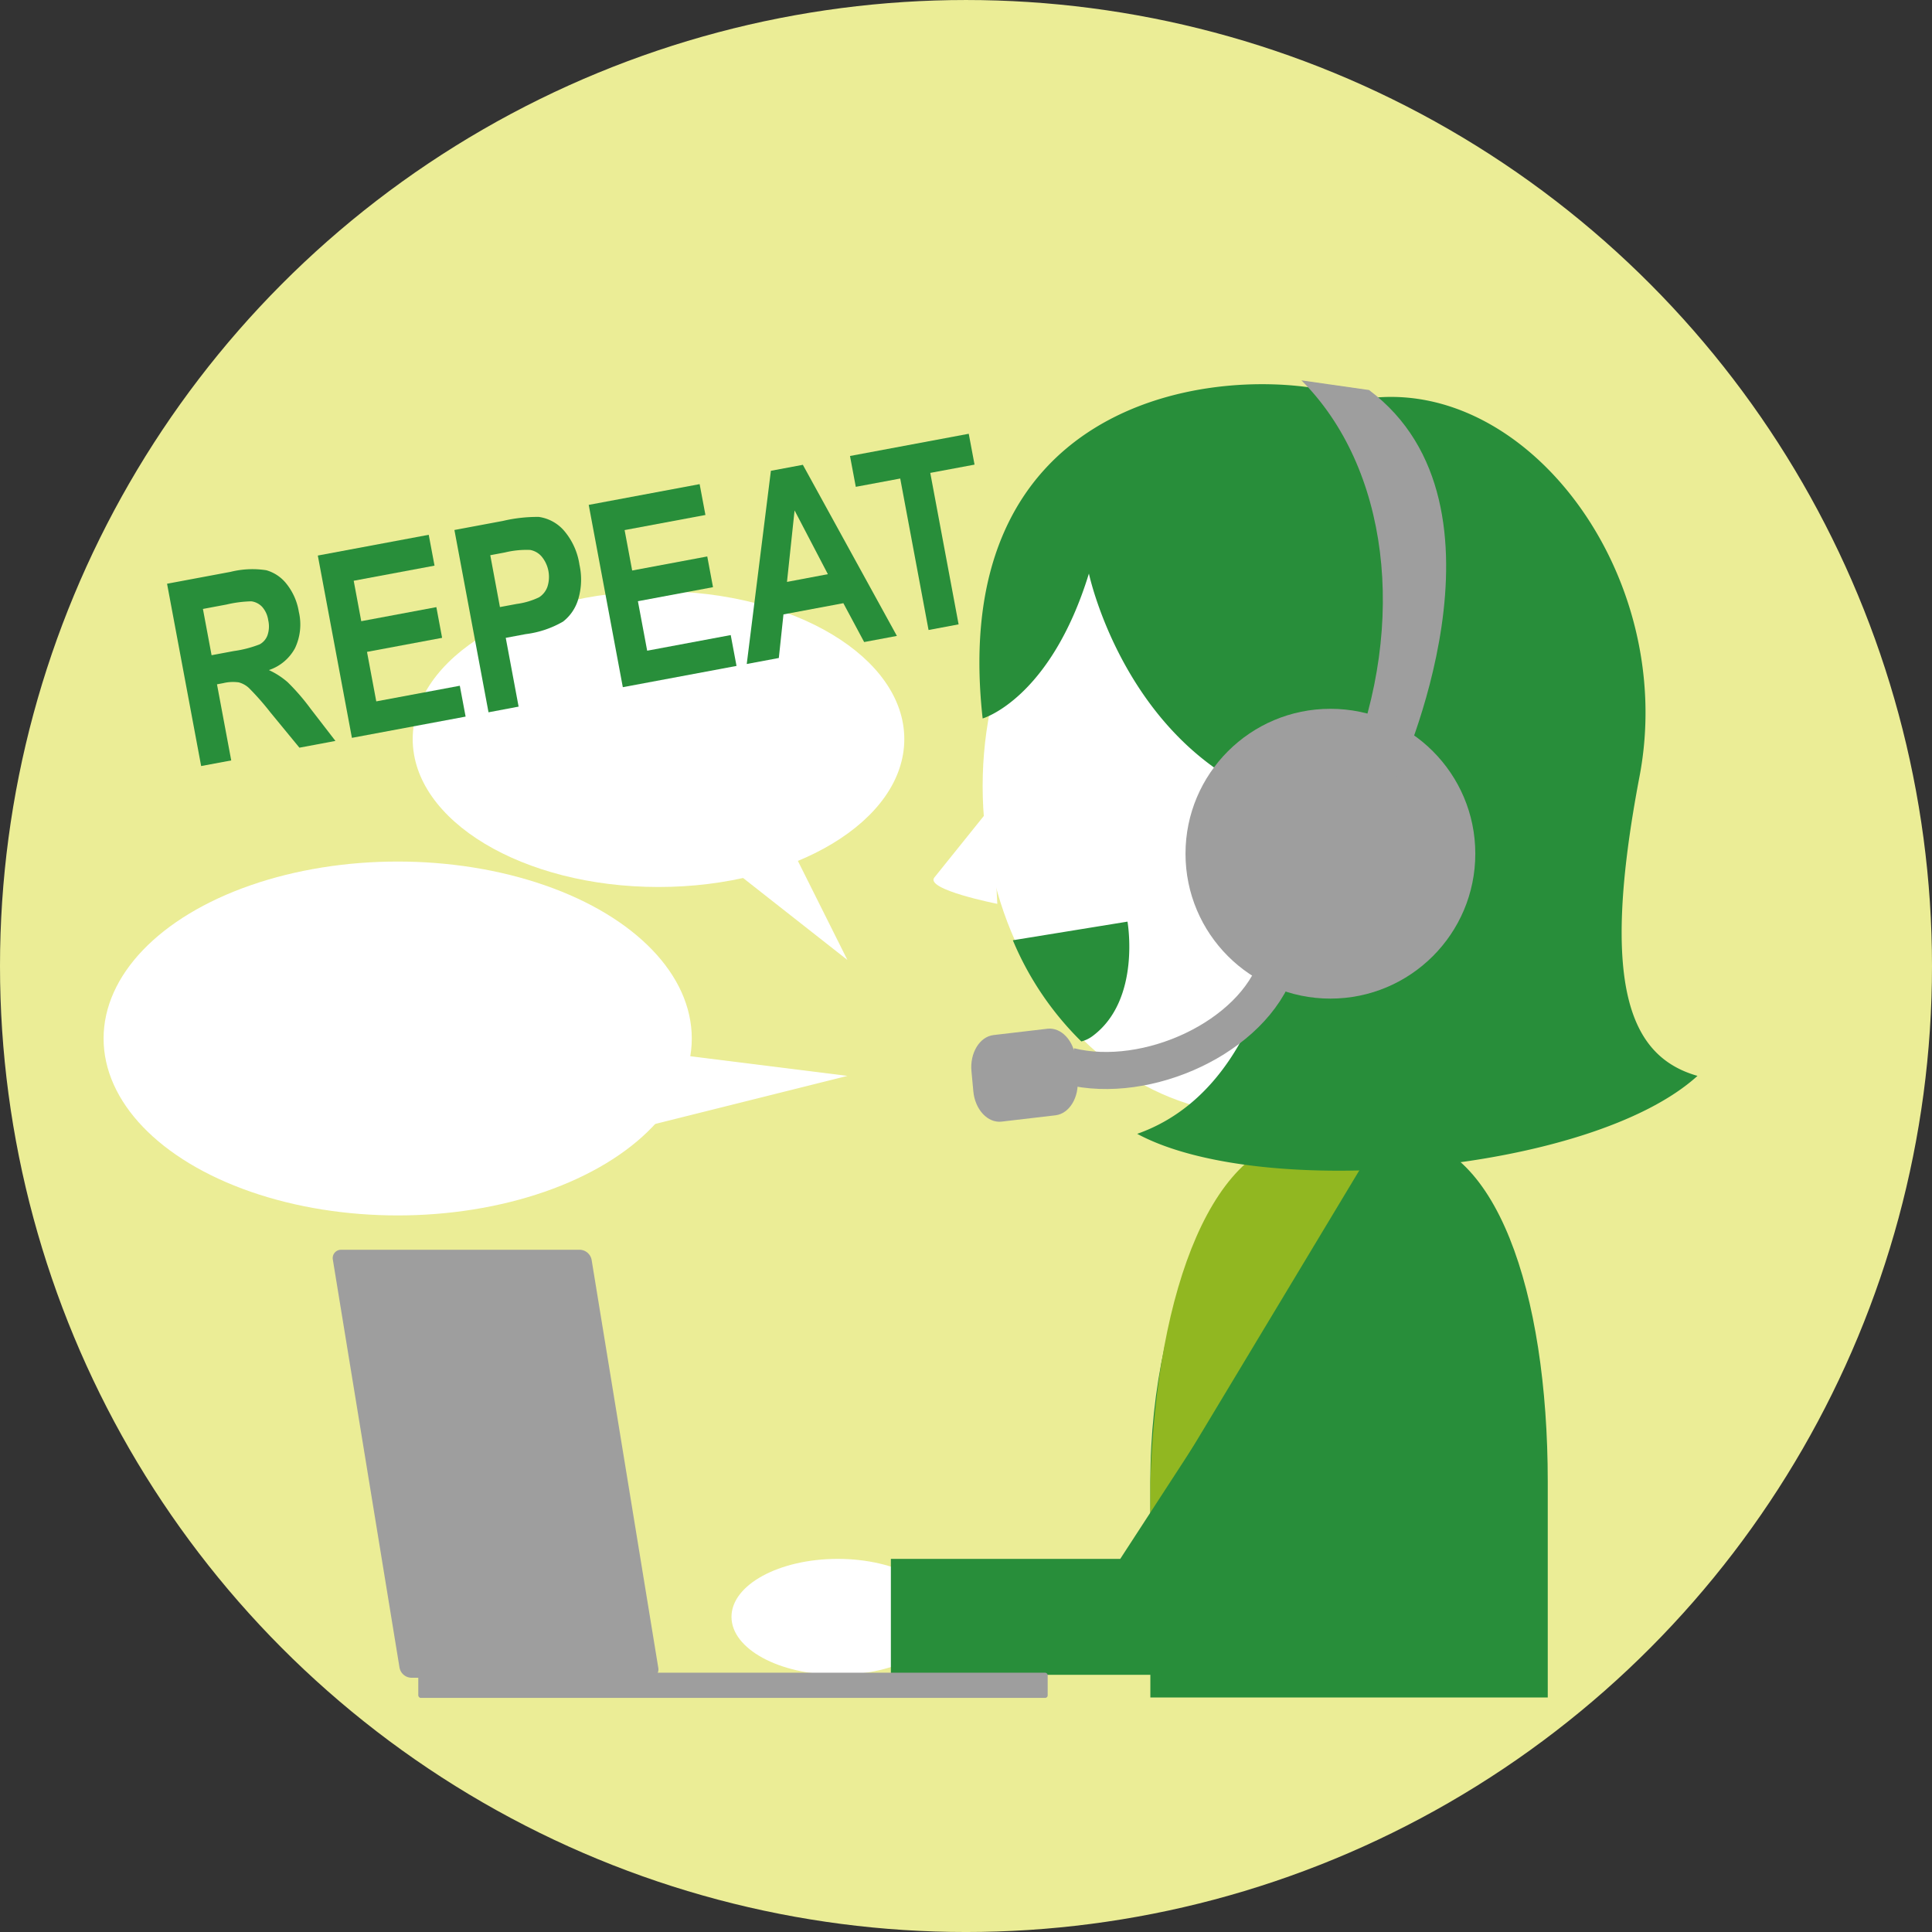<svg xmlns="http://www.w3.org/2000/svg" width="200" height="200"><rect width="100%" height="100%" fill="#333333" stroke="none"/><g data-name="グループ 386" transform="translate(-987.277 -1062.625)"><circle data-name="楕円形 103" cx="100" cy="100" r="100" transform="translate(987.277 1062.626)" fill="#ebed96"/><path data-name="パス 532" d="M1147.5 1238.35v-22.345c0-19.63-5.372-35.691-15.5-35.691h-7.224c-10.128 0-18.414 16.061-18.414 35.691v22.345z" fill="#288e3a" style="isolation:isolate"/><path data-name="パス 533" d="M1096.542 1178.08l-5.579.654c-1.433.168-2.75-1.241-2.926-3.131l-.195-2.088c-.177-1.89.851-3.573 2.283-3.741l5.579-.654c1.433-.168 2.749 1.241 2.926 3.13l.195 2.088c.175 1.89-.851 3.574-2.283 3.742z" fill="#9e9e9e"/><path data-name="パス 534" d="M1054.549 1236.305h-24.7a1.281 1.281 0 0 1-1.213-1.042l-6.9-42.221a.865.865 0 0 1 .872-1.042h24.7a1.28 1.28 0 0 1 1.212 1.042l6.9 42.221a.865.865 0 0 1-.871 1.042z" fill="#9e9e9e"/><ellipse data-name="楕円形 104" cx="25.445" cy="15.309" rx="25.445" ry="15.309" transform="translate(1030 1123.828)" fill="#fff" style="isolation:isolate"/><ellipse data-name="楕円形 105" cx="30.445" cy="18.317" rx="30.445" ry="18.317" transform="translate(998 1151.812)" fill="#fff" style="isolation:isolate"/><ellipse data-name="楕円形 106" cx="28.5" cy="34" rx="28.5" ry="34" transform="translate(1089 1110)" fill="#fff" style="isolation:isolate"/><path data-name="パス 535" d="M1090 1146l-6 7.465c-1 1.244 6.518 2.726 6.518 2.726z" fill="#fff"/><path data-name="パス 536" d="M1092.126 1159.96a32.055 32.055 0 0 0 7.088 10.475 3.258 3.258 0 0 0 1.189-.575c5.021-3.755 3.592-11.828 3.592-11.828z" fill="#288e3a"/><path data-name="パス 537" d="M1069 1150l6 12-14-11z" fill="#fff"/><path data-name="パス 538" d="M1075 1174l-28 7 4-10z" fill="#fff"/><g data-name="グループ 386" fill="#288e3a"><path data-name="パス 539" d="M1008.1 1141.925l-3.529-18.872 6.578-1.231a9.341 9.341 0 0 1 3.7-.165 4.072 4.072 0 0 1 2.106 1.431 6.233 6.233 0 0 1 1.258 2.877 5.714 5.714 0 0 1-.4 3.764 4.793 4.793 0 0 1-2.7 2.262 8.036 8.036 0 0 1 1.955 1.267 22.655 22.655 0 0 1 2.364 2.737l2.569 3.33-3.728.7-3.029-3.684a27.578 27.578 0 0 0-2.18-2.477 2.485 2.485 0 0 0-1.071-.6 4.286 4.286 0 0 0-1.609.08l-.644.121 1.474 7.879zm1.08-11.473l2.316-.433a11.728 11.728 0 0 0 2.668-.694 1.757 1.757 0 0 0 .8-.928 2.832 2.832 0 0 0 .078-1.574 2.648 2.648 0 0 0-.631-1.381 1.878 1.878 0 0 0-1.119-.569 12.438 12.438 0 0 0-2.563.332l-2.445.458z"/><path data-name="パス 540" d="M1023.707 1139.007l-3.53-18.872 11.482-2.148.6 3.193-8.367 1.564.782 4.186 7.775-1.455.594 3.178-7.774 1.454.959 5.123 8.649-1.617.6 3.194z"/><path data-name="パス 541" d="M1037.848 1136.362l-3.53-18.872 5.021-.939a15.571 15.571 0 0 1 3.719-.415 4.237 4.237 0 0 1 2.622 1.441 6.971 6.971 0 0 1 1.583 3.514 7.074 7.074 0 0 1-.131 3.575 4.563 4.563 0 0 1-1.568 2.306 10.22 10.22 0 0 1-3.885 1.3l-2.047.383 1.331 7.119zm.182-16.262l1 5.368 1.73-.323a7.693 7.693 0 0 0 2.321-.688 2.141 2.141 0 0 0 .86-1.076 3.313 3.313 0 0 0-.6-3.152 2.055 2.055 0 0 0-1.181-.674 9.423 9.423 0 0 0-2.609.259z"/><path data-name="パス 542" d="M1051.751 1133.762l-3.53-18.872 11.482-2.148.6 3.193-8.367 1.564.783 4.185 7.773-1.455.595 3.179-7.774 1.454.959 5.123 8.649-1.618.6 3.194z"/><path data-name="パス 543" d="M1080.123 1128.455l-3.388.634-2.154-4.022-6.2 1.16-.48 4.513-3.321.621 2.5-20 3.309-.619zm-7.145-6.392l-3.447-6.6-.786 7.4z"/><path data-name="パス 544" d="M1083.4 1127.842l-2.932-15.68-4.6.859-.6-3.192 12.293-2.3.6 3.193-4.583.857 2.933 15.68z"/></g><path data-name="パス 545" d="M1128.762 1182.505l-1.484-2.192H1123c-10.127 0-16 15.687-16.638 35.692v3.731z" fill="#91b721" style="isolation:isolate"/><path data-name="パス 546" d="M1089 1137s7-2 11-15c0 0 4 19 21 24 0 0 1 28-16 34 13 7 47 4 58-6-7-2-10.133-9.3-6-31 4-21-12-42-29-39a20.293 20.293 0 0 0-3.66-1.026c-12.611-2.418-38.94 1.651-35.34 34.026z" fill="#288e3a"/><circle data-name="楕円形 107" cx="15" cy="15" r="15" transform="translate(1110 1136)" fill="#9e9e9e"/><path data-name="パス 547" d="M1122 1102c9 9 11 25 5 40l5 1s13-28-3-40z" fill="#9e9e9e"/><ellipse data-name="楕円形 108" cx="11" cy="6" rx="11" ry="6" transform="translate(1063 1224)" fill="#fff" style="isolation:isolate"/><path data-name="パス 548" d="M1106.5 1236h-27v-12h23.744l17.726-27.27 10.06 6.54-19.5 30a6 6 0 0 1-5.03 2.73z" fill="#288e3a" style="isolation:isolate"/><path data-name="パス 549" d="M1098 1173c8 2 19-3 21.48-10.477" fill="none" stroke="#9e9e9e" stroke-miterlimit="10" stroke-width="3.837"/><rect data-name="長方形 1244" width="65.155" height="2.606" rx=".253" transform="translate(1030.578 1235.784)" fill="#9e9e9e"/></g></svg>